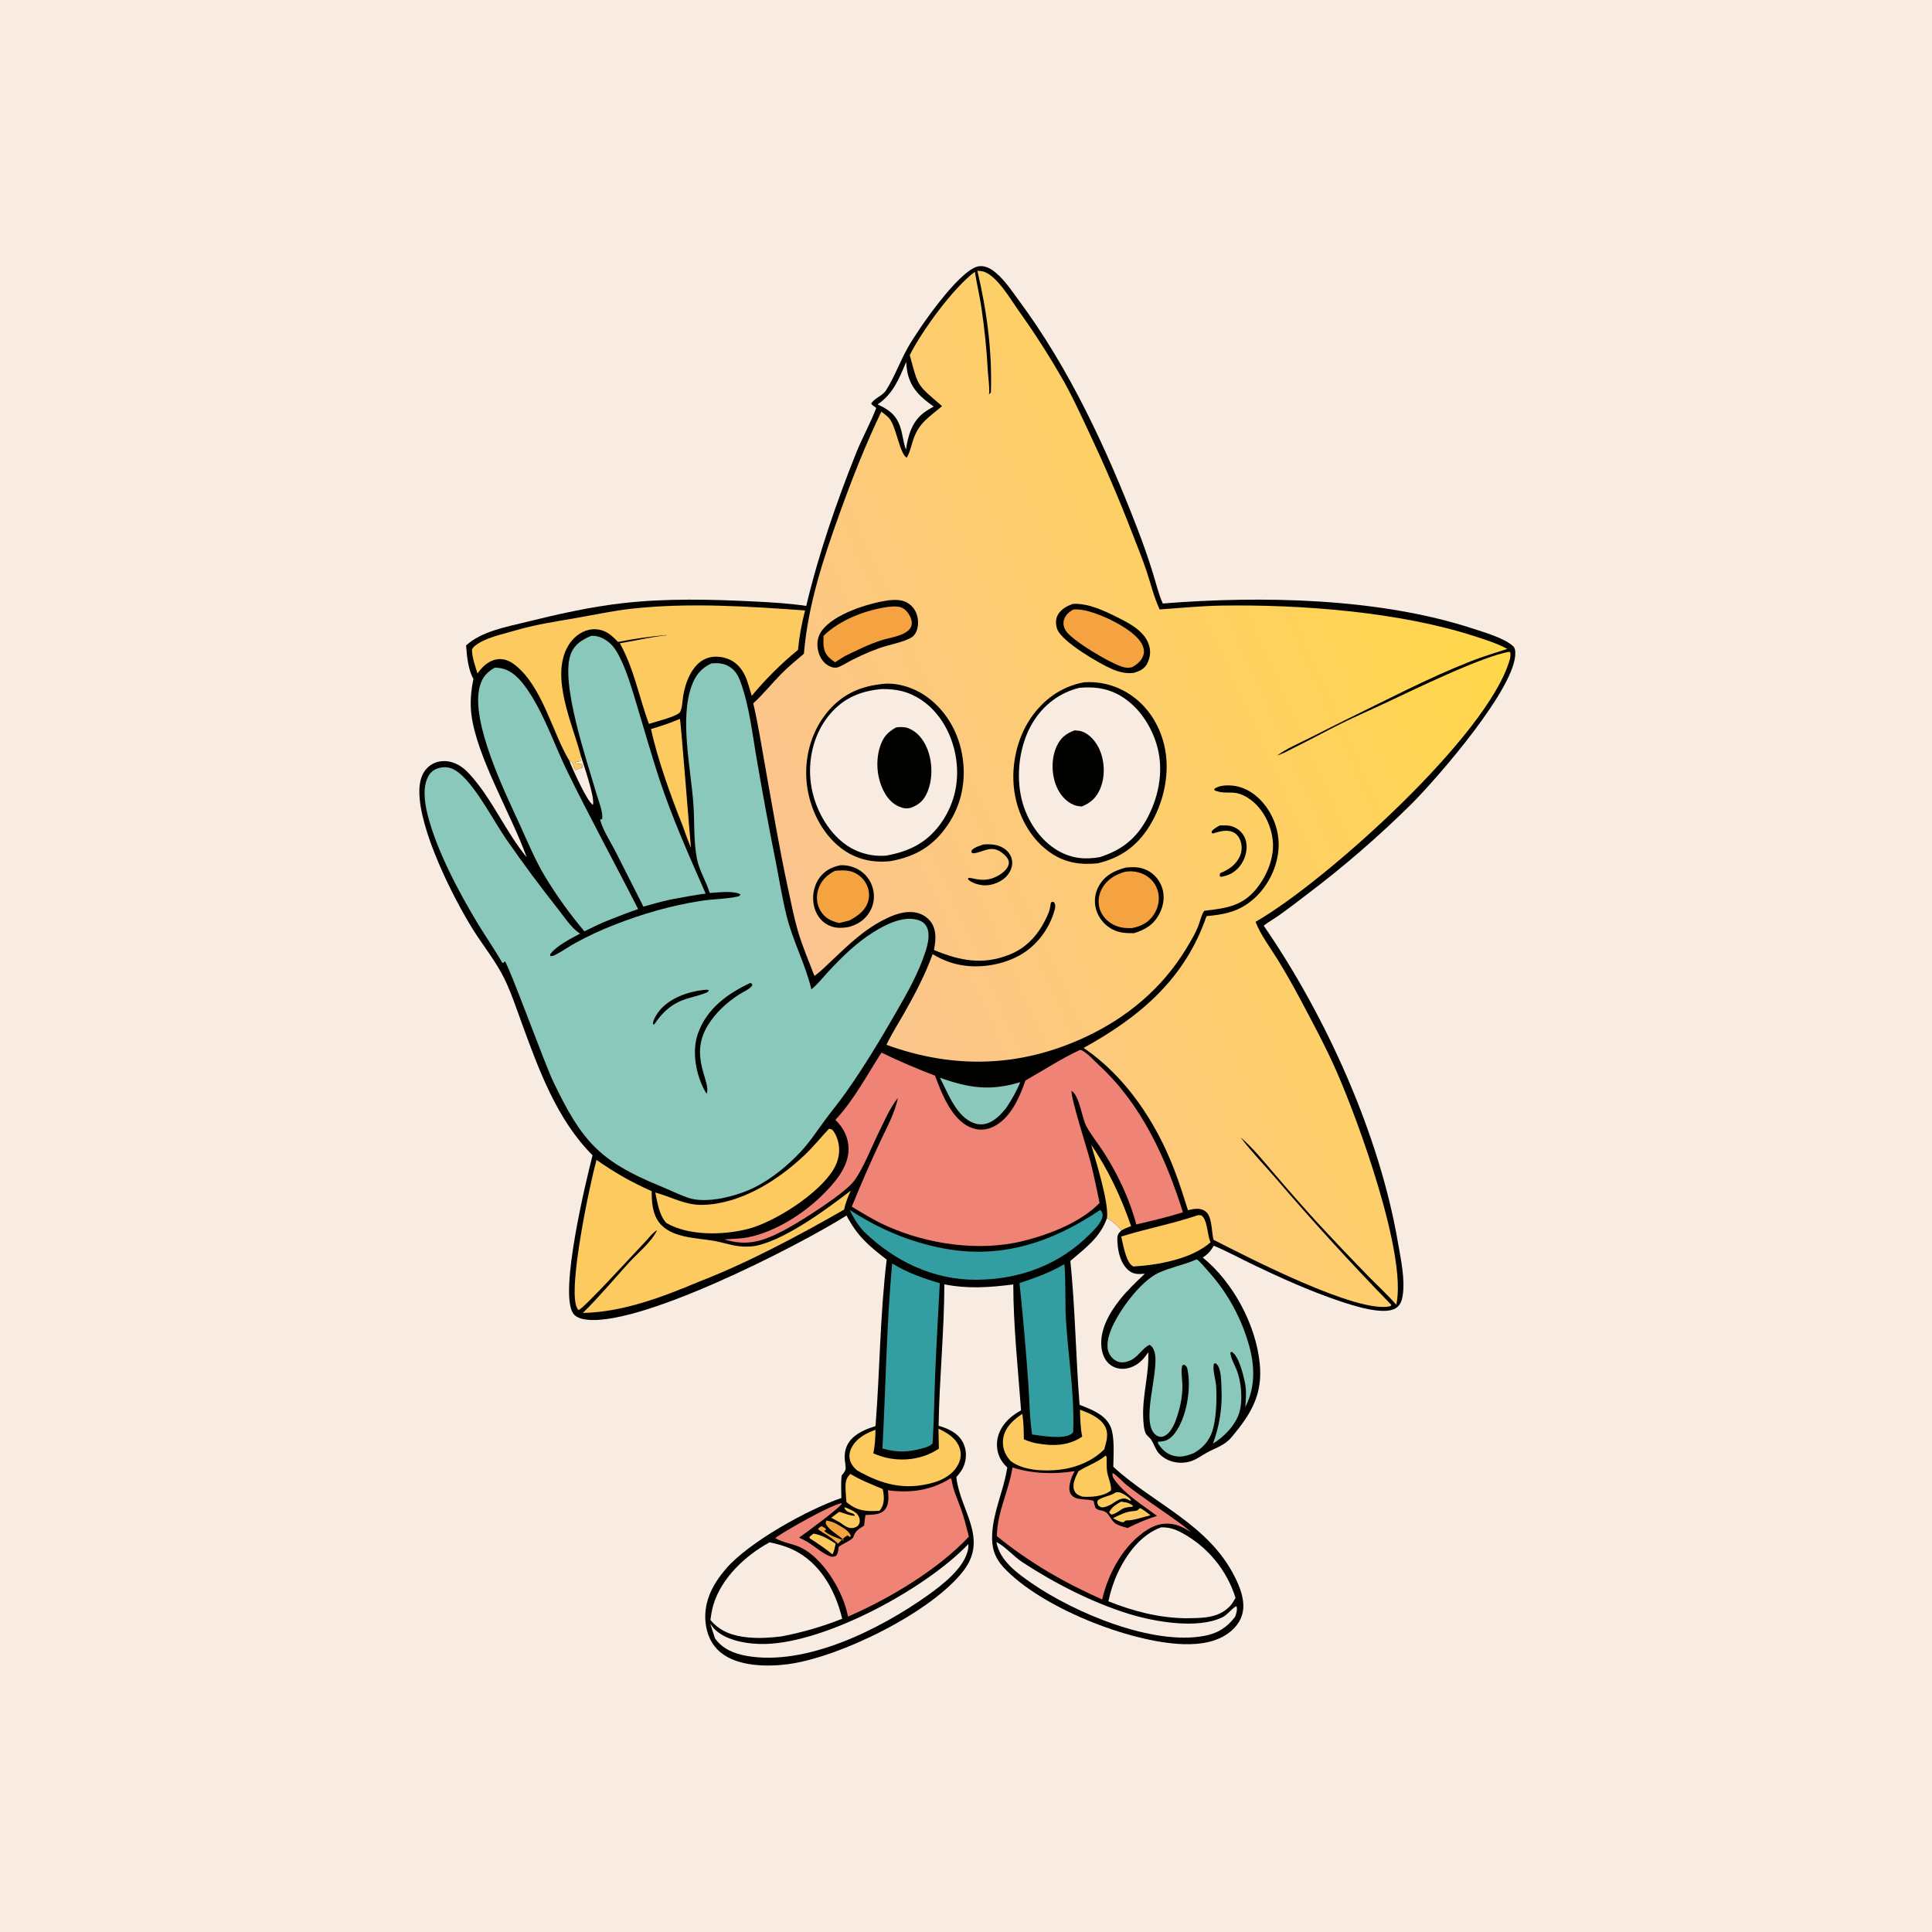 <?xml version="1.0" encoding="UTF-8"?> <svg xmlns="http://www.w3.org/2000/svg" xmlns:xlink="http://www.w3.org/1999/xlink" width="1024" height="1024"><path fill="#F8ECE2" d="M0 0L1024 0L1024 1024L0 1024L0 0Z"></path><path fill="#010100" d="M427.335 321.155C433.81 293.713 443.37 266.122 453.835 239.946C457.04 231.929 461.375 224.339 464.406 216.275C463.488 215.217 462.255 215.089 461.765 213.83C463.702 210.849 467.739 209.846 469.643 206.838C474.188 199.661 477.054 191.494 481.23 184.116C486.766 174.335 507.813 143.874 518.127 141.275C520.789 140.604 523.481 141.528 525.708 142.994C531.347 146.709 535.985 153.81 539.994 159.215C566.821 195.391 586.474 237.782 602.64 279.659Q607.235 291.442 610.984 303.52C612.682 308.91 614 314.706 616.303 319.864C668.414 315.719 730.677 316.819 780.66 333.168C786.81 335.179 797.044 338.117 801.805 342.328C802.913 343.308 803.055 344.257 803.131 345.686C804.097 363.876 761.97 412.189 748.459 425.778Q735.285 438.831 721.265 450.969Q707.244 463.107 692.439 474.275C687.505 478.035 682.581 481.84 677.516 485.421C674.996 487.201 672.19 488.701 669.789 490.622C702.728 538.423 731.133 601.233 740.915 658.411C742.447 667.362 744.941 678.316 743.345 687.306C742.906 689.775 741.954 692.025 739.763 693.398C733.43 697.364 716.836 691.891 710.236 689.671C694.492 684.376 679.418 677.588 664.447 670.429C657.445 667.08 650.47 663.232 643.324 660.253C641.657 663.028 640.257 664.789 637.473 666.501C653.508 679.546 665.496 701.831 667.662 722.411C669.407 738.987 663.173 749.292 652.883 761.6C648.948 766.307 644.436 767.269 639.463 770.05C635.003 772.544 632.556 774.913 627.099 775.249C622.783 775.514 618.506 774.238 615.254 771.333C612.423 768.803 612.051 766.04 610.177 763.133C609.524 762.121 608.483 761.382 607.723 760.457C606.146 758.536 605.982 753.325 605.9 750.826C605.527 739.377 609.094 728.202 608.603 716.72C605.733 721.016 602.486 724.328 597.142 725.31C594.204 725.85 591.094 725.287 588.663 723.519C585.747 721.399 584.291 717.978 583.835 714.486C582.608 705.099 588.05 695.739 593.693 688.685C597.615 683.782 602.242 679.426 606.769 675.093C603.549 675.403 600.725 675.518 598.142 673.308C593.967 669.736 592.547 663.644 592.265 658.361C592.16 656.399 591.991 654.744 593.387 653.157C593.834 652.649 593.946 652.555 594.397 652.115C592.458 649.743 589.446 647.029 586.745 645.585C583.192 655.792 575.255 661.556 567.314 668.297C569.904 693.702 570.19 719.182 572.191 744.593C578.293 746.973 585.715 749.633 588.575 756.088C590.959 761.469 590.133 771.484 590.071 777.425C611.512 797.191 640.47 807.815 654.48 835.801C656.804 840.443 658.871 845.57 659.004 850.826C659.129 855.725 657.11 860.067 653.627 863.46C646.643 870.263 636.455 871.73 627.092 871.431C598.566 870.521 551.236 851.803 531.834 830.64C527.027 825.396 525.489 820.032 525.876 813.033C526.534 801.138 531.596 790.849 533.607 779.351C533.663 779.031 533.728 778.712 533.787 778.393L533.888 777.817C530.514 774.634 528.569 770.931 528.405 766.218C528.22 760.91 530.633 756.134 534.349 752.462C536.334 750.502 538.742 748.868 541.179 747.527C539.557 725.44 537.108 702.908 537.056 680.788C524.4 682.375 513.162 683.221 500.526 680.724C500.463 705.765 497.865 730.689 497.483 755.686C502.608 757.216 507.593 759.37 510.275 764.321C512.272 768.008 512.419 772.324 511.107 776.261C510.231 778.887 508.671 780.831 506.896 782.909C506.922 783.145 506.946 783.382 506.975 783.617C509.074 800.602 523.733 815.245 510.838 832.303C494.162 854.364 445.228 878.38 417.681 882.046C406.672 883.511 391.271 883.304 382.167 876.007C377.063 871.916 374.459 865.925 373.911 859.499C372.984 848.635 377.886 839.458 384.821 831.428C396.997 817.327 428.07 800.077 445.936 793.979C445.915 790.088 445.647 786.023 446.051 782.157C446.619 781.323 447.684 780.151 448.032 779.247C448.536 777.936 447.864 775.158 447.752 773.782C446.884 763.072 455.006 758.691 464.04 755.854C466.375 726.518 466.411 696.852 469.962 667.639C460.241 660.079 454.485 655.272 448.67 644.248C423.881 659.973 335.76 705.295 308.688 699.054C306.754 698.608 304.751 697.643 303.65 695.92C296.41 684.592 310.569 625.921 314.069 612.343C295.091 593.276 285.655 567.15 276.614 542.449C273.705 534.504 271.001 526.255 267.292 518.646C262.861 509.557 256.185 501.419 250.821 492.857C239.901 475.424 222.079 439.698 222.257 419.297C222.295 414.971 223.195 410.338 226.326 407.135C228.754 404.652 232.028 403.355 235.486 403.394C240.919 403.454 245.15 406.291 248.715 410.145C260.765 423.169 267.823 440.658 279.187 454.411C271.113 432.002 252.755 401.225 249.891 379.028C249.049 372.506 249.606 366.207 250.938 359.798C248.124 355.111 247.406 347.496 247.045 342.079C255.316 334.595 268.163 332.324 278.745 329.706C295.65 325.524 312.586 321.698 329.915 319.709C353.077 317.051 376.912 317.655 400.17 318.82C409.194 319.271 418.395 319.795 427.335 321.155Z"></path><path fill="#FCCA5E" d="M594.187 795.889C594.561 795.953 594.934 796.026 595.31 796.071C597.551 796.339 598.726 796.764 600.535 798.077L600.18 798.59C597.938 798.821 595.988 798.902 594.082 800.252C593.961 800.338 593.846 800.432 593.728 800.521C592.204 801.499 590.901 802.4 589.121 802.81L587.85 801.658C589.217 798.677 591.499 797.517 594.187 795.889Z"></path><path fill="#FCCA5E" d="M431.152 812.859C435.121 813.357 439.639 815.979 442.904 818.197C442.48 820.079 442.2 822.159 441.225 823.84C437.375 820.732 433.343 817.985 429.166 815.339L429.017 814.546L431.152 812.859Z"></path><path fill="#FCCA5E" d="M591.379 790.998C592.374 790.899 593.039 790.807 593.997 791.166C595.598 791.766 598.807 793.717 599.518 795.245L598.863 795.393C598.241 795.031 597.449 794.508 596.749 794.347C594.259 793.776 591.81 795.5 589.843 796.771L589.242 797.164C588.115 797.918 586.558 798.512 585.241 798.822C583.817 799.157 583.306 798.76 582.155 797.976C581.552 796.693 581.5 796.654 581.797 795.278C584.18 793.292 588.092 793.057 590.895 791.311C591.058 791.21 591.218 791.102 591.379 790.998Z"></path><path fill="#FCCA5E" d="M604.083 799.369C605.344 799.457 608.609 802.301 609.813 803.138C605.739 804.062 600.895 805.968 596.746 805.879L595.389 806.814C593.469 806.751 591.593 805.527 589.899 804.682C593.238 802.981 596.736 801.223 600.534 800.92C602.368 800.773 602.796 800.799 604.083 799.369Z"></path><path fill="#F5A340" d="M438.032 805.906C440.392 806.285 442.289 807.024 444.343 808.241C446.604 809.582 450.26 811.521 450.957 814.153L450.474 814.625L449.268 813.808C447.282 814.738 445.717 816.657 444.181 818.198C441.489 815.709 438.983 813.814 435.767 812.089L435.63 811.878C434.797 811.449 434.238 811.146 433.539 810.506C434.214 809.54 434.409 809.435 435.483 808.93C436.525 809.409 437.225 809.742 437.988 810.609L436.895 811.35C438.723 813.602 444.751 815.437 447.454 816.64C444.799 813.549 439.602 811.383 437.862 807.87C437.418 806.972 437.727 806.8 438.032 805.906Z"></path><path fill="#FCCA5E" d="M447.404 798.958C448.453 798.996 449.208 799.387 450.133 799.838L450.769 800.152C452.778 801.129 454.488 801.996 455.34 804.199C455.844 805.501 455.871 806.787 455.187 808.028C454.595 809.101 453.447 809.574 452.294 809.815C449.528 810.392 447.416 808.448 445.282 806.996L440.558 804.436L444.824 801.29C447.527 802.059 450.129 803.249 452.954 803.445L453.075 803.076C452.304 802.346 452.582 802.44 451.762 802.143C451.318 801.982 450.862 801.857 450.418 801.697C448.731 801.087 448.164 800.579 447.404 798.958Z"></path><path fill="#F8ECE2" d="M301.747 403.2C304.357 403.726 303.433 406.448 305.004 408.179C306.211 407.522 307.446 407.185 308.757 406.784C308.635 406.04 308.503 405.385 308.285 404.659C307.021 404.807 305.895 405.113 304.761 404.387L305.029 403.902L307.6 403.417L307.825 403.067C307.347 401.901 307.564 401.908 307.907 400.763C309.503 406.043 315.269 422.261 314.302 426.57C311.5 425.409 304.004 408.7 302.513 405.112Q302.118 404.161 301.747 403.2Z"></path><path fill="#FCCA5E" d="M586.745 645.585C587.737 637.22 580.942 615.75 578.349 606.764C587.507 620.022 594.247 634.645 599.506 649.853C597.788 650.56 596.027 651.219 594.397 652.115C592.458 649.743 589.446 647.029 586.745 645.585Z"></path><path fill="#FCCA5E" d="M450.738 781.214C456.076 784.458 462.084 786.793 467.829 789.223C468.058 790.306 468.291 791.407 468.386 792.511C468.645 795.519 468.189 798.403 466.193 800.718C465.951 800.739 465.709 800.767 465.467 800.782C458.679 801.211 453.935 800.673 448.624 796.103C448.419 793.385 448.119 790.574 448.144 787.848C448.17 784.937 448.608 783.242 450.738 781.214Z"></path><path fill="#FCCA5E" d="M586.047 771.463L586.564 772.238C586.592 774.778 586.444 777.507 586.785 780.02C587.156 782.75 589.396 787.549 588.781 790.032C585.011 793.101 578.45 793.638 573.736 793.265C573.559 793.208 573.38 793.156 573.205 793.093C571.449 792.464 569.927 791.649 569.281 789.76C568.162 786.494 570.182 782.646 571.616 779.77C576.489 776.708 581.473 775.234 586.047 771.463Z"></path><path fill="#F8ECE2" d="M480.288 191.864C480.411 193.569 480.548 195.28 480.868 196.962C482.532 205.703 487.894 210.592 494.869 215.455C493.17 216.458 491.432 217.455 489.835 218.615C483.403 223.292 481.255 230.865 480.185 238.338C478.678 234.322 478.426 229.765 476.929 225.679C474.703 219.602 470.79 216.929 465.141 214.362C473.455 208.702 476.481 200.763 480.288 191.864Z"></path><path fill="#8BC8BC" d="M498.2 571.207C513.506 576.735 525.008 578.372 540.755 573.559C538.799 578.363 536.241 582.807 533.391 587.128C531.121 589.991 528.327 593 525.034 594.663C522.307 596.041 519.347 596.353 516.438 595.357C506.946 592.104 502.403 579.338 498.2 571.207Z"></path><path fill="#FCCA5E" d="M360.366 381.017C360.826 381.919 365.559 442.66 366.226 449.362C364.584 445.438 363.163 441.441 361.731 437.438C355.76 422.559 348.288 401.748 345.055 386.379C350.323 384.892 355.322 383.158 360.366 381.017Z"></path><path fill="#FCCA5E" d="M635.016 644.038L636.729 644.169C639.89 646.148 639.948 654.44 641.396 657.897C641.474 658.083 641.557 658.267 641.637 658.452C631.488 667.35 613.91 670.472 600.881 671.263C600.675 671.182 600.454 671.134 600.264 671.021C596.763 668.931 595.201 659.302 594.261 655.384C607.744 651.172 621.602 648.637 635.016 644.038Z"></path><path fill="#FCCA5E" d="M572.417 747.142C576.985 748.915 582.79 751.162 585.417 755.545C587.907 759.699 586.48 763.904 585.278 768.175C579.133 774.402 570.137 778.019 561.524 778.988C553.516 779.888 542.089 779.506 535.551 774.266C534.964 773.566 534.375 772.856 533.865 772.097Q533.496 771.546 533.182 770.963Q532.869 770.379 532.613 769.768Q532.357 769.156 532.161 768.523Q531.965 767.89 531.831 767.241Q531.698 766.592 531.628 765.932Q531.557 765.274 531.551 764.611Q531.544 763.948 531.602 763.288Q531.66 762.628 531.781 761.976C532.915 756.194 537.211 752.483 541.845 749.362C542.571 753.861 542.605 758.326 542.659 762.867C544.751 763.74 546.87 764.494 549.102 764.921C557.604 766.549 566.204 766.469 573.587 761.455C572.631 756.761 572.535 751.914 572.417 747.142Z"></path><path fill="#FCCA5E" d="M497.416 757.211C502.133 759.479 506.871 762.259 508.644 767.528C509.625 770.439 509.282 773.435 507.882 776.152C505.224 781.31 500.028 784.317 494.61 785.837C479.529 790.068 467.614 786.91 454.314 779.357C452.882 778.168 451.536 776.647 450.841 774.895C449.863 772.428 450.081 769.874 451.234 767.516C453.717 762.44 458.929 759.609 464.035 757.819C463.984 761.959 463.749 766.271 462.877 770.324C465.666 771.462 468.371 772.393 471.336 772.94C480.311 774.594 490.031 772.977 497.615 767.8Q497.464 762.506 497.416 757.211Z"></path><path fill="#F8ECE2" d="M528.107 817.287C533.049 819.851 537.214 824.937 541.965 828.047C558.979 839.187 579.042 849.463 598.503 855.445C611.782 859.527 634.703 863.653 647.91 857.181C650.707 855.81 652.554 852.755 655.327 851.277C656.02 853.131 655.23 855.149 654.628 856.94C650.34 862.544 645.583 865.635 638.591 866.995C611.064 872.348 569.521 854.805 546.878 839.176C539.065 833.784 529.886 827.199 528.107 817.287Z"></path><path fill="#F8ECE2" d="M513.212 818.421C513.303 819.08 513.286 819.828 513.193 820.489C511.756 830.712 499.294 840.181 491.457 845.736C466.243 863.607 427.347 883.163 395.878 877.681C389.219 876.521 382.977 874.058 378.946 868.34L376.455 860.621C377.252 861.716 378.06 862.849 379.041 863.787C385.448 869.918 397.322 871.564 405.772 871.339C438.253 870.474 490.743 841.977 513.212 818.421Z"></path><path fill="#339EA1" d="M582.985 641.374L583.536 641.639C583.963 642.294 584.286 642.826 584.375 643.629C584.75 647.003 580.481 651.261 578.261 653.53C561.904 670.247 540.739 678.171 517.507 678.298C494.683 678.423 473.932 668.408 457.855 652.694C454.57 649.136 452.445 645.602 450.313 641.258C465.679 651.229 481.663 658.144 499.69 661.615C530.598 667.566 557.616 658.491 582.985 641.374Z"></path><path fill="#FCCA5E" d="M439.338 598.294C440.138 598.31 440.484 598.482 441.203 598.8C442.674 600.629 443.553 602.582 444.161 604.853C445.546 610.035 444.52 615.225 441.798 619.779C434.078 632.688 410.688 647.698 396.39 651.374C383.547 654.676 365.001 655.137 353.198 648.22C349.304 644.04 348.503 637.461 347.294 632.058C355.906 634.393 363.244 638.839 372.475 638.605C392.663 638.095 412.31 625.652 426.559 612.109C431.091 607.802 435.051 602.848 439.338 598.294Z"></path><path fill="#339EA1" d="M564.014 670.073C564.783 671.276 564.658 692.655 564.78 695.572C565.639 716.159 569.523 737.098 568.836 757.721C568.804 758.687 568.964 759.21 568.182 759.818C563.89 763.156 552.282 760.969 547.024 760.315C545.68 751.519 545.689 742.03 545.015 733.106Q543.146 706.543 540.362 680.06C548.633 677.288 556.478 674.567 564.014 670.073Z"></path><path fill="#F8ECE2" d="M615.363 809.54C619.432 809.423 622.505 810.363 626.1 812.252Q627.374 812.931 628.614 813.671Q629.854 814.412 631.057 815.211Q632.26 816.011 633.422 816.868Q634.584 817.725 635.704 818.637Q636.823 819.55 637.897 820.516Q638.971 821.481 639.996 822.498Q641.022 823.515 641.997 824.58Q642.972 825.645 643.895 826.757Q644.817 827.868 645.684 829.023Q646.551 830.178 647.361 831.373Q648.171 832.569 648.923 833.802Q649.674 835.036 650.364 836.304Q651.054 837.573 651.682 838.873Q652.31 840.174 652.875 841.503Q653.439 842.833 653.938 844.188Q654.436 845.543 654.869 846.921C653.907 848.579 652.998 850.181 651.641 851.561C645.301 858.004 636.293 857.589 627.96 857.698C613.938 857.437 600.433 853.922 587.465 848.718C588.577 843.516 590.152 838.552 592.4 833.723C597.058 823.718 604.656 813.417 615.363 809.54Z"></path><path fill="#339EA1" d="M472.851 669.643C481.024 674.61 489.003 677.43 498.109 680.135C497.298 696.219 496.308 712.313 495.659 728.403C495.167 740.572 495.047 752.783 494.295 764.936C493.414 766.166 492.27 766.439 490.913 767.069C482.325 769.645 476.449 770.173 467.704 767.759C469.463 735.135 469.885 702.174 472.851 669.643Z"></path><path fill="#F8ECE2" d="M407.916 817.462C413.307 818.584 418.734 820.229 423.479 823.08C436.03 830.621 443.048 844.157 446.385 857.968Q438.551 861.082 430.455 863.432Q422.36 865.782 414.076 867.346C408.222 868.053 402.196 868.438 396.315 867.846C388.531 867.062 381.653 864.826 376.523 858.585C376.911 855.906 377.312 853.256 378.086 850.656C382.334 836.375 395.133 824.37 407.916 817.462Z"></path><path fill="#EF8375" d="M536.639 777.792C547.144 781.136 558.824 781.487 569.635 779.727Q569.289 780.328 568.964 780.94C567.669 783.395 566.001 788.429 567.146 791.112C569.18 795.878 575.829 794.037 579.659 795.527C579.891 796.819 580.146 797.959 580.59 799.202C581.659 800.143 582.26 800.37 583.613 800.573C588.231 801.265 588.022 805.461 591.514 807.662C593.211 808.731 595.711 809.276 597.631 809.884C602.736 807.332 607.81 805.135 613.271 803.459C605.892 797.942 596.504 792.192 591.023 784.733C590.01 783.356 589.435 782.515 589.695 780.778C590.854 780.892 595.621 785.901 596.927 786.932C605.656 793.817 615.122 799.875 624.125 806.41C626.583 808.172 628.92 809.925 631.153 811.969C628.665 810.486 626.163 808.984 623.343 808.217C617.947 806.75 613.081 807.74 608.375 810.636C595.704 818.432 587.445 833.661 584.175 847.752C564.088 838.868 545.389 828.061 528.362 814.175C528.599 801.063 534.64 790.447 536.639 777.792Z"></path><path fill="#EF8375" d="M503.915 783.475C504.418 784.111 504.42 784.66 504.562 785.468C505.426 790.395 507.702 795.069 509.349 799.785C511.032 804.6 512.289 809.511 513.532 814.452C497.172 831.962 471.36 847.333 449.496 856.81Q449.134 855.179 448.714 853.563C445.626 841.797 436.068 826.155 424.888 820.438C420.544 818.216 415.02 817.672 410.965 815.305L411.752 814.567C417.948 810.353 439.257 798.223 446.015 796.717L446.19 797.156C442.635 801.059 428.442 811.468 423.531 814.972C424.348 815.346 425.15 815.745 425.958 816.138C430.71 818.445 434.583 822.542 439.264 824.612C440.736 825.263 441.595 825.239 443.067 824.665C444.293 823.273 444.293 821.591 444.52 819.827C447.001 818.024 450.006 817.139 452.193 814.981C453.263 811.37 455.019 810.516 458.011 808.582C458.177 806.705 458.442 804.837 458.688 802.969C460.222 802.903 461.767 802.852 463.297 802.714C465.539 802.512 467.809 801.767 469.214 799.89C471.276 797.133 470.976 793.109 470.639 789.881C482.689 791.488 493.545 789.96 503.915 783.475Z"></path><path fill="#FCCA5E" d="M316.151 614.772C325.893 621.533 334.539 626.541 345.411 631.343C345.389 636.859 345.783 643.005 349.125 647.629C355.363 656.26 369.289 656.046 378.678 657.723C382.981 658.491 387.209 659.978 391.546 660.501C395.103 660.93 398.643 660.841 402.129 659.965C417.471 656.109 438.343 640.79 450.879 631.085C449.456 634.368 448.093 637.552 447.427 641.087C423.592 654.821 395.563 669.692 370.048 679.495C350.864 687.569 329.911 695.478 308.914 695.894C317.415 687.504 325.088 678.376 333.085 669.522C338.022 664.056 345 658.65 348.312 652.017C345.883 653.24 343.59 656.54 341.637 658.535C337.533 662.73 309.146 693.921 306.68 694.322C306.239 693.879 306.189 693.881 305.844 693.235C300.659 683.52 312.86 626.636 316.151 614.772Z"></path><path fill="#8BC8BC" d="M634.167 667.509C634.308 667.563 634.468 667.58 634.588 667.67C636.514 669.108 638.406 671.589 640.025 673.384Q641.857 675.393 643.576 677.501Q645.294 679.609 646.893 681.809Q648.491 684.009 649.966 686.294Q651.44 688.579 652.785 690.942Q654.131 693.305 655.343 695.739Q656.556 698.174 657.631 700.671Q658.707 703.169 659.643 705.722Q660.578 708.276 661.371 710.877C665.027 722.51 665.776 734.721 660.031 745.781C660.404 741.256 660.735 736.633 659.717 732.163C658.806 728.165 656.577 718.787 652.955 716.545L652.092 716.761C652.282 719.814 654.242 723.092 655.39 725.932C657.908 732.163 658.743 741.736 656.993 748.211C655.154 755.015 648.867 761.62 642.888 765.131Q643.536 763.395 644.096 761.628Q644.655 759.861 645.124 758.069Q645.593 756.276 645.971 754.462Q646.348 752.647 646.633 750.816Q646.918 748.985 647.11 747.142Q647.302 745.298 647.4 743.448Q647.497 741.597 647.501 739.744Q647.505 737.891 647.415 736.04C647.252 732.892 647.41 724.99 644.701 722.9C644.093 722.431 644.225 722.581 643.433 722.735C642.489 726.166 644.419 731.208 644.595 734.88C644.929 741.855 644.731 749.766 643.129 756.55C641.736 762.447 638.56 766.686 633.421 769.784L632.795 770.155C629.789 771.32 627.074 772.305 623.772 771.919C619.8 771.454 616.998 769.46 614.615 766.264C613.999 765.439 613.651 765.183 613.779 764.121C614.61 764.08 615.446 764.036 616.27 763.915C619.03 763.509 621.121 761.728 622.747 759.556C628.967 751.248 631.473 736.004 629.424 725.925C629.139 724.522 628.861 724.1 627.681 723.339L626.788 723.567C625.692 725.355 626.679 731.731 626.701 734.121C626.762 740.496 625.518 746.055 623.455 752.065C622.358 755.258 620.13 760.036 616.728 761.3C615.534 761.743 614.238 761.588 613.156 760.932C603.58 755.12 614.962 726.501 611.882 716.444C611.428 714.963 610.687 713.516 609.258 712.791C605.85 714.363 603.6 718.494 600.188 720.48C597.978 721.767 595.16 722.575 592.646 721.749C590.54 721.058 588.676 719.173 587.78 717.173C586.057 713.326 587.428 708.449 588.895 704.732C592.69 695.115 604.576 678.903 614.2 674.557C620.563 671.683 627.667 670.387 634.167 667.509Z"></path><path fill="#8BC8BC" d="M313.382 336.986C314.87 337.011 316.529 337.148 317.929 337.672C323.245 339.661 326.051 343.469 328.463 348.317C332.57 356.569 335.124 365.756 337.788 374.558C341.508 386.849 345.013 399.237 348.981 411.448C355.93 432.832 365.025 453.054 374 473.62C367.662 474.434 361.4 475.664 355.122 476.844C350.369 477.888 345.702 479.219 341.019 480.535L326.251 451.348C323.646 446.264 319.447 439.856 318.048 434.373L319.094 434.196C319.89 430.819 317.133 424.211 316.162 420.815C311.27 403.71 296.628 361.447 302.601 346.434C304.645 341.295 308.588 339.081 313.382 336.986Z"></path><path fill="#8BC8BC" d="M262.246 353.885C263.828 353.882 265.483 354.091 267.002 354.547C273.072 356.369 277.389 362.183 280.706 367.266C288.984 379.95 294.1 395.396 300.76 409.021C312.732 433.517 325.873 457.5 338.219 481.817C333.144 483.565 328.171 485.474 323.194 487.483C318.582 489.163 314.158 491.497 309.733 493.617C302.096 484.571 294.965 474.66 288.845 464.524C283.673 455.957 279.87 446.64 275.715 437.56C267.953 420.596 249.185 382.519 254.285 363.848C255.615 358.98 257.927 356.34 262.246 353.885Z"></path><path fill="#FCCA5E" d="M253.075 356.98C251.872 352.948 250.208 348.601 250.151 344.369C250.524 343.473 250.96 342.934 251.701 342.327C256.886 338.076 266.195 336.208 272.545 334.318C283.401 331.087 294.378 329.454 305.5 327.518C315.361 325.802 325.038 323.673 335.007 322.595C365.491 319.297 396.238 321.387 426.716 323.538C424.944 330.321 423.595 337.475 422.949 344.462C414.273 351.505 405.537 360.242 398.431 368.813C397.577 365.978 396.792 363.091 395.802 360.302C394.181 355.736 391.137 351.493 386.586 349.529C382.646 347.83 377.912 347.426 373.917 349.172C366.844 352.264 363.273 361.545 362.133 368.705C361.721 371.288 361.647 374.911 360.539 377.266C359.4 379.686 347.273 382.539 343.938 383.67C338.633 369.266 336.109 354.597 328.534 340.963C336.19 339.712 347.8 337 355.011 336.571L353.347 337.108L353.189 336.576C344.469 337.343 336.153 338.571 327.555 340.234C325.95 338.568 324.288 336.899 322.334 335.64Q321.783 335.283 321.199 334.982Q320.615 334.681 320.005 334.439Q319.394 334.196 318.763 334.015Q318.131 333.833 317.485 333.715Q316.839 333.596 316.185 333.541Q315.53 333.487 314.873 333.496Q314.217 333.506 313.564 333.58Q312.911 333.654 312.269 333.792C307.507 334.827 303.585 338.153 301.145 342.288C291.424 358.769 303.603 383.951 307.907 400.763C307.564 401.908 307.347 401.901 307.825 403.067L307.6 403.417L305.029 403.902L304.761 404.387C305.895 405.113 307.021 404.807 308.285 404.659C308.503 405.385 308.635 406.04 308.757 406.784C307.446 407.185 306.211 407.522 305.004 408.179C303.433 406.448 304.357 403.726 301.747 403.2C292.725 388.178 287.519 363.919 272.946 352.43C270.133 350.212 266.868 348.859 263.248 349.476C258.833 350.228 255.546 353.478 253.075 356.98Z"></path><path fill="#EF8375" d="M572.467 556.446C573.019 556.562 573.231 556.571 573.781 556.891C576.864 558.686 580.097 562.364 582.758 564.827C605.13 585.531 617.979 613.952 626.98 642.554C618.848 645.103 610.537 647.024 602.248 648.987C598.805 635.882 592.579 622.592 585.288 611.19C582.247 606.434 578.552 601.921 575.828 596.996C573.445 592.688 572.176 580.652 567.911 578.14C567.622 582.428 576.36 609.428 578.044 616.037C579.86 623.165 581.306 630.395 582.812 637.593C572.788 647.907 556.087 654.305 542.43 657.716C518.933 663.587 491.214 659.496 469.248 649.467C463.058 646.642 457.281 643.052 451.454 639.559Q458.779 621.57 467.026 603.984C470.501 596.729 474.208 589.807 475.948 581.899C471.767 586.97 468.533 594.601 465.614 600.504C461.778 608.263 457.735 618.99 452.742 625.823C447.8 632.586 424.039 647.583 416.039 651.818C404.811 657.761 396.348 660.753 383.846 656.897C388.152 656.61 392.493 656.601 396.735 655.745C410.542 652.959 425.259 643.728 435.258 634.015C441.907 627.555 449.88 618.751 449.77 608.891C449.702 602.857 447.031 597.666 442.767 593.544C452.45 583.333 459.532 569.696 467.203 557.899C476.497 562.453 485.892 566.399 495.551 570.104Q496.845 573.539 498.227 576.939C501.446 584.724 506.589 594.614 514.951 597.781C518.679 599.193 522.62 599.004 526.222 597.308C535.579 592.905 540.307 581.816 543.516 572.695C553.229 567.155 562.305 561.199 572.467 556.446Z"></path><path fill="#8BC8BC" d="M377.132 351.598C380.5 351.324 383.433 351.51 386.424 353.254C389.776 355.21 391.389 358.313 392.651 361.849C397.284 374.824 398.829 389.619 401.218 403.157Q405.908 430.541 411.372 457.782C413.142 466.921 414.636 476.216 416.863 485.252C420.183 498.718 426.876 511.008 430.054 524.374C433.403 521.653 436.139 518.109 439.068 514.946C446.191 507.256 453.905 499.719 462.816 494.13C469.232 490.107 478.209 485.485 485.982 487.454C488.234 488.024 490.071 489.119 491.155 491.234C493.126 495.078 491.796 500.422 490.532 504.33C486.747 516.036 480.662 526.636 474.551 537.237C466.42 551.345 457.976 565.365 448.591 578.686C445.035 583.732 441.11 588.509 437.423 593.458C433.141 599.205 429.216 605.286 424.306 610.527C417.436 617.86 408.852 624.91 399.816 629.394C390.633 633.951 374.415 638.288 364.524 634.785C359.412 632.974 354.482 630.51 349.459 628.452C317.23 615.252 307.983 604.082 293.167 573.139C288.803 564.081 269.671 511.529 267.582 509.503L266.807 510.359L266.155 510.228C262.243 503.315 257.641 496.783 253.522 489.987C243.345 473.196 231.494 450.96 226.676 431.961C225.086 425.692 223.694 416.557 227.384 410.824C228.744 408.712 230.722 407.468 233.155 406.93C237.589 405.951 240.77 407.443 244.114 410.348C252.815 417.909 261.689 435.156 268.441 444.995Q281.623 463.926 295.931 482.022C299.052 485.946 302.866 491.945 307.156 494.604C307.277 494.68 307.404 494.748 307.528 494.82C302.966 497.164 295.311 501.176 292.097 505.158C291.403 506.018 291.566 505.606 291.655 506.716C292.85 506.782 293.208 506.649 294.254 506.127C297.946 504.287 301.381 501.768 305.005 499.765Q315.016 494.287 325.66 490.173C340.574 484.306 355.726 479.959 371.579 477.473C377.805 476.496 384.552 476.557 390.627 475.25C391.677 475.024 391.875 475.097 392.453 474.149C389.786 471.86 379.673 473.076 376.188 473.304C374.342 467.29 370.713 461.562 369.46 455.478C367.568 446.29 368.174 435.755 367.525 426.343C366.233 407.595 360.105 381.006 366.639 363.356C368.713 357.753 371.694 354.095 377.132 351.598Z"></path><path fill="#010100" d="M372.853 524.702C373.93 524.645 374.854 524.355 375.767 524.968C375.201 525.905 374.767 525.983 373.777 526.373C368.252 528.547 362.962 528.915 357.641 532.123C353.361 534.703 350.23 537.986 347.407 542.067L346.768 542.922L346.159 542.967C346.137 542.827 346.097 542.688 346.094 542.546C346.051 540.598 348.239 537.238 349.478 535.723C354.978 528.992 364.515 525.634 372.853 524.702Z"></path><path fill="#010100" d="M397.709 520.971L398.415 521.31C398.702 522.181 398.923 522.055 398.465 522.634C397.056 524.41 393.612 525.908 391.657 527.161C385.23 531.28 379.25 536.82 375.227 543.357C364.92 560.107 377.109 573.238 374.528 579.707C373.927 578.763 373.332 577.805 372.839 576.799C368.607 568.165 366.694 556.719 370.011 547.528C374.714 534.498 385.693 526.569 397.709 520.971Z"></path><defs><linearGradient id="gradient_0" gradientUnits="userSpaceOnUse" x1="797.372" y1="341.743" x2="428.12" y2="506.945"><stop offset="0" stop-color="#FFD749"></stop><stop offset="1" stop-color="#FBC490"></stop></linearGradient></defs><path fill="url(#gradient_0)" d="M518.023 143.524C519.305 143.587 520.606 143.645 521.816 144.112C528.845 146.829 535.618 158.64 539.813 164.559Q552.933 182.891 564.064 202.495C568.879 211.163 573.066 220.338 577.286 229.31C585.438 246.64 592.866 263.818 599.762 281.695C602.436 288.626 605.296 295.551 607.657 302.595C609.846 309.126 611.475 316.004 614.315 322.277L614.654 323.012C625.597 322.274 636.407 321.146 647.401 320.974C689.262 320.321 741.233 324.235 781.089 337.063C787.206 339.032 793.223 340.897 798.913 343.932C792.447 346.048 785.878 347.99 779.544 350.478C756.854 359.392 734.849 371.041 712.911 381.695C706.473 384.822 700.15 388.14 693.745 391.327C688.203 394.085 681.991 396.725 676.994 400.373C680.068 399.521 683.137 397.673 686.004 396.255C693.347 392.625 700.504 388.775 707.787 385.042C716.421 380.617 725.559 376.706 734.358 372.576C748.359 366.006 786.39 347.441 800.114 345.459L800.526 346.061C800.612 347.267 800.574 348.269 800.248 349.443C789.093 389.591 702.324 467.494 665.476 488.592C668.147 495.51 673.112 502.03 677.012 508.305Q683.447 518.792 689.206 529.665C695.736 541.965 702.565 554.647 708.191 567.381C719.73 593.501 745.799 664.962 740.089 691.541C735.381 686.239 730.066 681.322 725.096 676.255Q711.154 661.982 697.613 647.328Q686.293 634.862 675.373 622.045C669.846 615.636 663.99 608.279 657.545 602.835C663.356 610.576 670.263 617.615 676.578 624.964Q705.966 659.265 737.466 691.636L736.894 692.321C719.584 696.521 661.061 666.199 643.206 657.128C642.443 654.128 642.433 650.968 641.808 647.93C641.315 645.539 640.621 643.05 638.421 641.688C635.765 640.043 632.469 640.745 629.645 641.449C627.331 634.218 625.117 626.929 622.333 619.862C612.796 594.905 596.653 570.528 574.342 555.427C604.218 538.923 628.089 518.803 639.485 485.552C647.648 484.84 654.645 483.67 661.487 478.827C669.866 472.895 675.742 463.05 677.311 452.936C678.729 443.796 676.351 434.778 670.891 427.33C666.819 421.775 660.852 417.364 653.889 416.469C650.776 416.068 646.183 416.113 643.614 418.153L643.702 418.875C650.575 421.812 654.268 417.51 662.868 423.891C669.502 428.812 673.63 437.072 674.563 445.237C675.588 454.207 671.678 463.811 666.179 470.741C658.525 480.389 649.744 481.38 638.288 482.743C636.806 484.856 636.317 487.393 635.459 489.798C633.818 494.399 631.17 498.774 628.64 502.938C615.861 523.973 597.159 539.533 574.866 549.856C540.496 565.772 505.33 566.69 469.848 553.778C472.56 548.006 476.065 542.557 479.219 537.016C484.906 527.024 490.398 516.543 494.319 505.727C497.53 507.644 500.892 509.245 504.471 510.345C515.921 513.862 529.74 512.188 540.229 506.46C549.383 501.462 556.379 492.164 559.016 482.077C559.443 480.441 559.512 479.575 558.636 478.122L557.508 477.963C556.894 478.781 556.953 478.469 556.836 479.323C556.597 481.064 556.341 482.428 555.654 484.064C551.596 493.715 545.355 501.733 535.454 505.81C521.102 511.721 508.693 509.222 495.012 503.501L495.163 502.7C496.046 497.954 496.396 492.773 493.396 488.653C491.337 485.826 488.089 484.03 484.649 483.541C479.511 482.811 474.282 484.636 469.714 486.85C458.227 492.417 450.079 500.42 440.945 509.038C438.092 511.73 435.297 514.595 432.145 516.931C431.992 517.045 431.836 517.154 431.682 517.266C428.625 509.348 425.281 501.576 422.899 493.414C420.761 486.092 419.297 478.45 417.678 470.993C412.921 449.074 409.261 426.931 405.321 404.855C403.414 394.166 401.742 383.356 399.229 372.793C404.454 368.048 408.986 362.385 413.921 357.331C417.728 353.431 421.964 350.047 426.085 346.495C428.275 320.439 436.36 296.114 445.179 271.67C451.791 253.344 458.689 235.754 467.125 218.171C468.734 219.389 470.544 220.634 471.736 222.286C475.083 226.925 476.908 240.42 480.578 242.61C482.305 239.727 483.017 236.105 484.079 232.923C487.061 223.992 492.707 220.953 499.305 215.243C485.622 203.466 486.857 205.243 482.187 188.243C488.511 175.505 505.315 152.447 516.697 144.059C517.663 150.086 519.06 156.051 520.021 162.09Q522.684 179.658 523.627 197.401C523.818 200.862 524.553 205.041 524.258 208.435C524.236 208.694 524.16 208.945 524.111 209.2L524.915 209.452L524.889 209.726L524.386 209.491L524.693 210.693L524.009 209.204L525.181 208.072C525.97 186.509 523.006 164.451 518.023 143.524Z"></path><path fill="#010100" d="M646.585 437.479C647.233 437.476 647.884 437.489 648.531 437.475C651.249 437.416 653.36 437.76 655.696 439.277Q656.168 439.579 656.606 439.928Q657.044 440.276 657.444 440.668Q657.844 441.06 658.201 441.491Q658.559 441.922 658.871 442.387Q659.182 442.852 659.444 443.347Q659.706 443.842 659.916 444.361Q660.126 444.88 660.282 445.418Q660.438 445.956 660.537 446.507C661.317 450.734 659.867 455.494 657.291 458.873C654.694 462.278 651.241 464.143 647.03 464.751L646.447 464.251L646.693 462.8C650.807 461.141 654.333 458.918 656.585 454.955C658.137 452.223 658.526 449.232 657.632 446.212C657.005 444.093 655.835 442.224 653.82 441.199C650.273 439.396 646.292 440.759 642.744 441.79L642.165 441.361L642.327 440.429C643.612 439.069 644.94 438.347 646.585 437.479Z"></path><path fill="#010100" d="M521.141 447.62C525.305 447.222 529.637 447.584 533.01 450.323C535.006 451.944 536.375 454.333 536.492 456.93C536.629 459.94 535.13 462.844 533.024 464.911C530.327 467.557 525.738 469.356 521.963 469.254C519.192 469.179 514.909 468.116 513.017 465.968L513.373 465.237L515.107 465.478C520.011 466.684 524.104 466.778 528.667 464.324C531.029 463.053 534.198 460.738 534.661 457.878C534.918 456.29 534.158 454.893 533.094 453.788C525.842 446.259 521.332 452.185 515.442 452.268L514.831 451.62L515.055 450.61C516.651 448.989 519.043 448.397 521.141 447.62Z"></path><path fill="#010100" d="M445.405 458.6Q446.627 458.543 447.846 458.654Q449.064 458.765 450.256 459.041Q451.448 459.317 452.591 459.753Q453.734 460.19 454.807 460.778Q455.526 461.18 456.201 461.653Q456.875 462.126 457.499 462.664Q458.123 463.202 458.69 463.8Q459.256 464.398 459.76 465.05Q460.264 465.702 460.699 466.401Q461.135 467.1 461.498 467.84Q461.861 468.579 462.148 469.352Q462.435 470.124 462.643 470.921C463.752 475.139 463.195 479.54 460.964 483.299C458.429 487.572 454.58 490.02 449.877 491.32C445.572 492.059 441.743 492.101 437.904 489.711C434.503 487.595 432.29 484.048 431.423 480.178C430.362 475.444 431.179 470.16 433.788 466.052C436.538 461.72 440.5 459.617 445.405 458.6Z"></path><path fill="#F5A340" d="M442.507 461.565C444.918 461.292 447.657 461.154 450.058 461.622C453.642 462.322 457 464.773 458.828 467.914C460.523 470.826 461.104 474.292 460.189 477.558C458.783 482.572 454.616 485.488 450.271 487.832C448.464 488.383 446.58 488.769 444.745 489.22C440.398 488.16 437.113 486.604 434.786 482.576C432.834 479.197 432.526 475.216 433.643 471.508C435.041 466.868 438.279 463.708 442.507 461.565Z"></path><path fill="#010100" d="M596.927 459.787C597.227 459.77 597.527 459.758 597.826 459.737C601.452 459.485 604.347 459.581 607.717 461.135C611.658 462.953 614.58 466.437 615.953 470.526C617.483 475.086 616.729 480.069 614.53 484.276C611.483 490.107 606.997 492.813 600.93 494.615C596.847 494.599 593.436 494.54 589.691 492.623Q589.296 492.419 588.912 492.194Q588.528 491.97 588.156 491.727Q587.784 491.483 587.425 491.221Q587.066 490.959 586.721 490.679Q586.375 490.399 586.045 490.102Q585.714 489.805 585.399 489.492Q585.083 489.178 584.785 488.849Q584.486 488.52 584.204 488.176Q583.922 487.832 583.658 487.474Q583.394 487.117 583.149 486.746Q582.903 486.375 582.677 485.993Q582.451 485.61 582.244 485.216Q582.037 484.823 581.851 484.419Q581.665 484.015 581.499 483.603Q581.334 483.19 581.189 482.77Q581.045 482.349 580.922 481.922Q580.699 481.128 580.558 480.315Q580.417 479.503 580.359 478.68Q580.301 477.857 580.327 477.033Q580.354 476.208 580.463 475.391Q580.573 474.574 580.766 473.772Q580.958 472.97 581.231 472.191Q581.504 471.413 581.854 470.666Q582.205 469.92 582.63 469.213C585.885 463.698 590.994 461.315 596.927 459.787Z"></path><path fill="#F5A340" d="M596.257 462.076Q596.961 461.95 597.673 461.886Q598.385 461.822 599.1 461.82Q599.816 461.818 600.528 461.879Q601.241 461.939 601.945 462.061Q602.65 462.183 603.341 462.367Q604.032 462.55 604.705 462.792Q605.378 463.035 606.027 463.335Q606.676 463.635 607.296 463.991Q607.9 464.346 608.466 464.761Q609.032 465.175 609.553 465.644Q610.074 466.112 610.546 466.631Q611.018 467.15 611.435 467.713Q611.853 468.276 612.211 468.878Q612.57 469.481 612.867 470.116Q613.164 470.751 613.395 471.413Q613.627 472.074 613.791 472.756C614.826 476.928 613.856 481.289 611.491 484.833C608.717 488.992 604.815 490.979 600.024 491.897C596.556 492.035 593.484 491.734 590.32 490.193C586.874 488.515 584.126 485.559 582.932 481.895C581.735 478.222 582.261 474.24 584.119 470.88C586.754 466.116 591.17 463.54 596.257 462.076Z"></path><path fill="#010100" d="M568.7 320.071C577.06 319.609 585.991 324.043 593.231 327.684C599.516 330.844 606.913 334.93 609.068 342.161C610.066 345.509 609.548 348.992 607.861 352.027C606.359 354.73 603.858 355.698 601.057 356.6C596.977 357.181 593.251 356.26 589.522 354.67C582.629 351.73 562.75 340.073 560.357 333.496C559.508 331.164 559.385 328.27 560.59 326.034C562.272 322.912 565.492 321.181 568.7 320.071Z"></path><path fill="#F5A340" d="M568.898 323.046Q571.491 322.888 574.049 323.343C582.724 324.846 599.934 332.914 604.699 340.45C605.914 342.372 606.757 344.796 606.079 347.061C605.149 350.168 602.806 352.063 600.097 353.597C598.692 353.964 597.315 354.006 595.895 353.702C589.663 352.372 568.018 339.487 564.832 334.195C563.835 332.539 563.338 330.472 563.912 328.586C564.702 325.99 566.594 324.309 568.898 323.046Z"></path><path fill="#010100" d="M470.956 318.181C473.192 317.961 475.528 317.813 477.743 318.284Q478.303 318.402 478.847 318.577Q479.392 318.753 479.915 318.985Q480.438 319.217 480.934 319.502Q481.43 319.788 481.893 320.124Q482.356 320.46 482.781 320.843Q483.206 321.225 483.589 321.651Q483.972 322.076 484.308 322.539Q484.643 323.002 484.929 323.498C486.559 326.347 487.038 330.174 486.164 333.337C485.745 334.856 484.909 336.559 483.602 337.503C479.789 340.258 470.814 341.784 466.109 343.509Q456.025 347.122 446.734 352.455C445.8 352.926 444.7 353.546 443.686 353.784C441.883 354.206 439.781 353.327 438.305 352.312C435.5 350.382 433.977 347.155 433.43 343.868C432.858 340.432 433.547 336.998 435.641 334.189C442.276 325.287 460.346 319.675 470.956 318.181Z"></path><path fill="#F5A340" d="M470.664 321.67C472.431 321.472 474.272 321.348 476.044 321.556C478.136 321.8 479.819 322.99 481.071 324.64C482.468 326.483 483.748 329.176 483.104 331.533C482.579 333.453 481.004 334.678 479.337 335.582C475.602 337.608 470.98 338.111 466.952 339.42C460.362 341.563 453.702 344.853 447.481 347.914L442.608 351.008C441.359 350.116 440.052 349.226 439.008 348.091C436.055 344.879 436.392 341.044 436.494 336.998C445.28 328.422 458.69 323.38 470.664 321.67Z"></path><path fill="#010100" d="M574.503 361.635Q575.99 361.526 577.481 361.531Q578.971 361.536 580.457 361.657Q581.943 361.777 583.416 362.011Q584.888 362.245 586.338 362.592Q587.788 362.939 589.207 363.397Q590.625 363.854 592.005 364.42Q593.384 364.985 594.716 365.655Q596.048 366.325 597.324 367.096C607.566 373.208 614.284 383.37 617.047 394.87C620.509 409.275 616.889 425.541 609.144 437.995C602.575 448.556 593.769 454.737 581.751 457.591C572.679 458.455 564.878 457.386 557.165 452.232C546.898 445.37 540.355 433.841 538.037 421.86C535.377 408.111 538.317 392.376 546.218 380.75C553.013 370.75 562.581 363.857 574.503 361.635Z"></path><path fill="#F8ECE2" d="M572.068 364.559C579.088 363.908 585.86 364.583 592.187 367.853C602.303 373.081 609.408 383.155 612.818 393.842C616.979 406.883 614.647 420.908 608.462 432.912C602.665 444.162 594.824 450.513 582.86 454.312C574.808 455.725 567.843 454.959 560.719 450.857C551.11 445.324 544.305 434.715 541.619 424.121C538.282 410.962 540.264 394.71 547.337 383.034C553.018 373.655 561.447 367.195 572.068 364.559Z"></path><path fill="#010100" d="M569.573 387.1C570.905 387.196 572.385 387.288 573.643 387.753C577.669 389.24 580.926 393.209 582.654 397.001C585.533 403.324 585.862 411.44 583.191 417.887C581.181 422.737 578.137 425.543 573.332 427.477C571.991 427.365 570.591 427.168 569.332 426.678C564.825 424.923 561.584 420.901 559.821 416.509C557.237 410.07 557.146 401.617 560.175 395.294C562.257 390.946 565.124 388.719 569.573 387.1Z"></path><path fill="#010100" d="M466.37 362.692C474.31 361.331 483.378 364.068 489.973 368.447C500.616 375.515 507.488 386.935 509.843 399.392C512.368 412.742 509.931 426.127 502.235 437.357C494.588 448.513 485.304 453.966 472.117 456.407C462.548 457.496 453.332 455.398 445.658 449.444C435.429 441.508 429.177 428.53 427.658 415.82C426.079 402.611 429.552 388.663 437.876 378.195C445.339 368.81 454.587 364.107 466.37 362.692Z"></path><path fill="#F8ECE2" d="M467.533 365.207C475.267 365.145 481.643 366.541 488.167 370.874C498.065 377.447 504.252 388.597 506.42 400.116C508.803 412.773 506.351 425.392 498.956 435.984C491.6 446.52 482.207 451.192 469.812 453.481Q469.031 453.55 468.247 453.581Q467.463 453.613 466.679 453.606Q465.895 453.599 465.112 453.555Q464.329 453.51 463.549 453.428Q462.769 453.346 461.994 453.226Q461.219 453.106 460.45 452.948Q459.682 452.791 458.922 452.597Q458.162 452.402 457.413 452.172Q456.663 451.941 455.926 451.674Q455.188 451.407 454.464 451.105Q453.741 450.803 453.032 450.466Q452.324 450.129 451.633 449.759Q450.942 449.388 450.269 448.984Q449.597 448.58 448.945 448.145Q448.293 447.709 447.662 447.242Q447.032 446.776 446.425 446.279C436.78 438.367 430.651 425.413 429.541 413.082C428.442 400.88 431.836 388.035 439.808 378.611C447.211 369.859 456.301 366.142 467.533 365.207Z"></path><path fill="#010100" d="M475.051 385.513C477.267 385.302 479.368 385.177 481.48 385.998C486.144 387.811 489.202 391.717 491.172 396.186C494.275 403.228 494.554 412.697 491.532 419.803C489.671 424.179 487.254 426.437 482.875 428.113C481.236 428.495 480.008 428.629 478.365 428.158C473.869 426.871 470.88 423.934 468.685 419.885C464.856 412.824 463.975 403.894 466.286 396.211C467.861 390.975 470.279 388.052 475.051 385.513Z"></path></svg> 